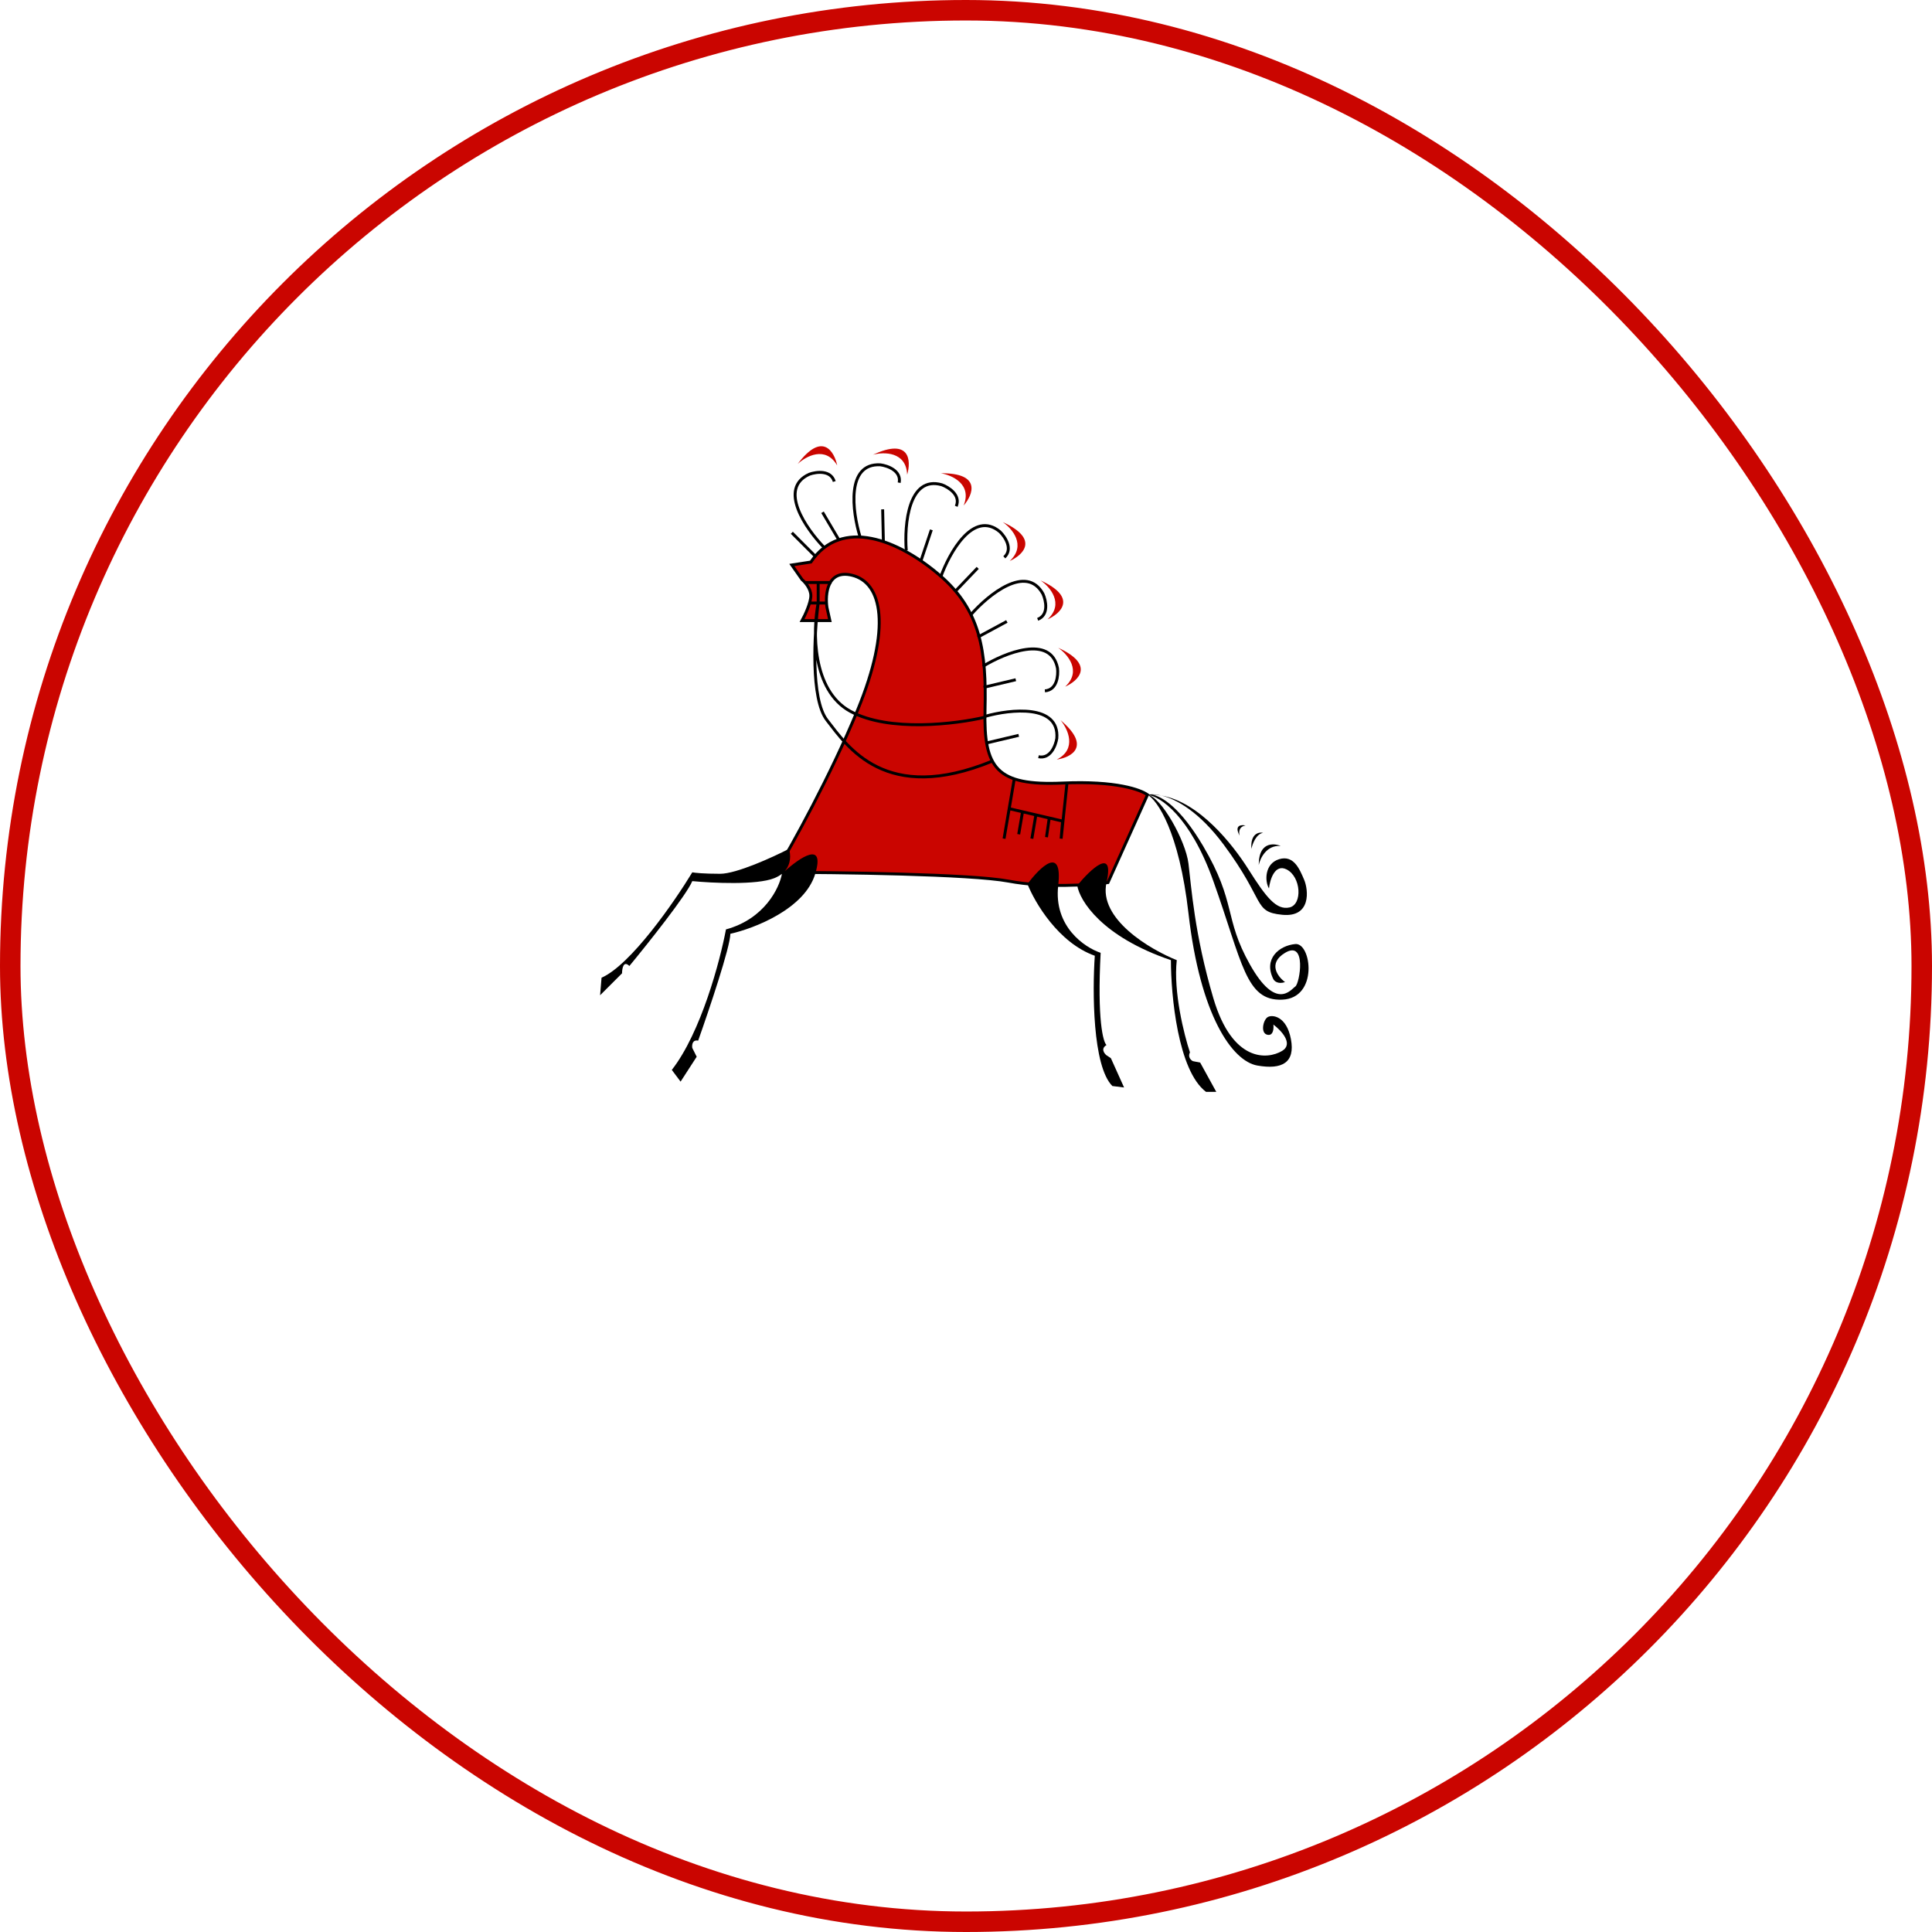 <?xml version="1.0" encoding="UTF-8"?> <svg xmlns="http://www.w3.org/2000/svg" width="660" height="660" viewBox="0 0 660 660" fill="none"><rect x="3.5" y="3.5" width="653" height="653" rx="326.5" stroke="#CA0500" stroke-width="7"></rect><path d="M283.5 212H274C275 210.167 277 205.9 277 203.5C277 201.1 275 198.833 274 198L270.5 193L277 192C287.5 176.5 307 184.5 321 196.5C335 208.5 337 222.5 336.5 242.5C336 262.5 340.5 268.5 363 267.5C381.451 266.68 389.667 269.833 392 271.5L378.5 301.5C372.5 302.333 357.3 303.4 344.5 301C331.7 298.6 286.167 298 265 298C270.5 288.833 283.8 264.9 293 242.5C304.5 214.5 301.5 199 291 196.5C282.6 194.5 281.833 203 282.5 207.5L283.5 212Z" fill="#CA0500" stroke="black"></path><path d="M275 199H279.5M284 199H279.5M279.5 199V206M279.5 206H276.5M279.5 206H282.5M279.5 206C277.667 215.333 277.3 235.8 290.5 243C303.7 250.2 326.667 247.333 336.5 245M279.5 206C278.167 216.333 276.9 238.8 282.5 246C289.5 255 302.5 275 339 260" stroke="black"></path><path d="M346.5 266L344.75 276.25M343 286.5L344.75 276.25M344.75 276.25L349.312 277.312M364.5 267.5L362.5 286.5L363 280.5L358.438 279.438M353.875 278.375L352.5 286.5M353.875 278.375L358.438 279.438M353.875 278.375L349.312 277.312M358.438 279.438L357.5 286M358.438 279.438L349.312 277.312M349.312 277.312L348 285" stroke="black"></path><path d="M246 298.5C251.6 298.5 264 292.833 269.5 290C270.125 291.75 270.375 295.152 267.928 297.755C273.33 292.861 281.924 287.087 278.5 298.5C274.9 310.5 257.667 317.167 249.5 319C249.5 323.4 242.167 345.167 238.5 355.5C236.5 355.1 236.333 357 236.5 358L238 361L232.5 369.5L229.5 365.5C239.5 352.7 246 328.167 248 317.5C261.2 313.9 266.248 303.333 267.122 298.5C266.419 299.068 265.555 299.578 264.5 300C258.5 302.4 243.333 301.667 236.5 301C234.5 305.8 221.333 322.333 215 330C213 328 212.5 330.833 212.5 332.5L205 340L205.5 334C215.5 329.6 230.333 308.167 236.5 298C237.333 298.167 240.4 298.5 246 298.5Z" fill="black"></path><path d="M374 326.5C361.6 322.1 353.5 308.333 351 302C355.167 296.333 363.1 288.5 361.5 302.5C359.9 316.5 370.5 323.667 376 325.5C374.8 348.3 376.833 356 378 357C376 358.2 377.167 359.833 378 360.5L379.5 361.5L384 371.5L380 371C373.2 364.2 373.167 338.5 374 326.5Z" fill="black"></path><path d="M400 328C376.4 320 368.833 307.667 368 302.5C372.5 297 380.8 289.1 378 301.5C375.2 313.9 392.833 324.333 402 328C400.8 338.8 404.5 353.5 406.5 359.5C405.7 361.1 406.833 362.167 407.5 362.5L410 363L415.5 373H412C402.4 365.8 400 340 400 328Z" fill="black"></path><path d="M406 312C402.8 284 395.333 273.333 392 271.5C392.133 271.464 392.279 271.438 392.438 271.422C393.506 271.274 394.975 271.336 396.757 271.766C409.804 274.053 421.142 288.517 426.5 297C432.5 306.5 436 311 440.5 310C445 309 444.5 299.5 439.5 297C435.5 295 433.833 300.5 433.5 303.5C432 301 432 295 437 293.5C442 292 444 297 445.5 300.5C447 304 448 313.5 438 312.5C428 311.5 432.5 308 418 288.5C409.69 277.325 401.911 273.009 396.757 271.766C395.68 271.577 394.592 271.471 393.494 271.459C396.804 271.939 403.223 275.813 411 289C422.5 308.5 418 313.5 427 329.5C436 345.5 441 338 442.5 337C444 336 446.5 321 439 325.5C433 329.1 436.5 333.666 439 335.5C436.6 336.3 435.333 335.166 435 334.5C431.5 327.53 437 323 442.5 322.5C448 322 450.5 341 438 341.5C425.5 342 424.5 329 414.5 301C406.544 278.724 396.281 272.074 392.07 271.509C396.587 272.154 405.005 287.041 406 295C407 303 408 319 414.5 341C421 363 433 362 438 359C442 356.6 437.667 352 435 350C435.167 351.333 435 353.9 433 353.5C430.5 353 431.5 348.5 433 347.5C434.5 346.5 439.5 347 441 355C442.5 363 438 365.5 429.5 364C421 362.5 410 347 406 312Z" fill="black"></path><path d="M430 295.5C430.5 293.167 432.7 288.6 437.5 289C436.5 288.5 430 286.5 430 295.5Z" fill="black"></path><path d="M427.5 290C427.833 288.333 429.1 284.9 431.5 284.5C430 284.167 427.1 284.8 427.5 290Z" fill="black"></path><path d="M423.5 285.5C423.167 284.5 423.1 282.4 425.5 282C424 281.667 421.5 281.9 423.5 285.5Z" fill="black"></path><path d="M278.5 190L270.5 182" stroke="black"></path><path d="M286.749 184.737L280.988 175" stroke="black"></path><path d="M301.783 185.311L301.528 174" stroke="black"></path><path d="M314.568 191.728L318.161 181" stroke="black"></path><path d="M326.179 202.177L333.998 194" stroke="black"></path><path d="M334 217.664L343.957 212.293" stroke="black"></path><path d="M336 234.807L347.01 232.203" stroke="black"></path><path d="M337 253.807L348.01 251.203" stroke="black"></path><path d="M281.5 187C275.333 180.666 265.7 166.8 276.5 162C278.833 161.166 283.8 160.5 285 164.5" stroke="black"></path><path d="M293.784 183.312C291.193 174.861 288.962 158.125 300.761 158.79C303.218 159.115 307.94 160.792 307.179 164.898" stroke="black"></path><path d="M309.598 188.029C308.9 179.217 310.347 162.394 321.723 165.601C324.05 166.451 328.297 169.111 326.665 172.955" stroke="black"></path><path d="M321.348 197.153C324.319 188.828 332.528 174.073 341.593 181.656C343.369 183.384 346.154 187.55 343.091 190.388" stroke="black"></path><path d="M331.779 209.866C337.606 203.219 350.67 192.523 356.307 202.91C357.321 205.171 358.378 210.069 354.485 211.581" stroke="black"></path><path d="M335.771 227.633C343.308 223.014 358.957 216.674 361.258 228.266C361.557 230.726 361.113 235.717 356.947 236.006" stroke="black"></path><path d="M336.673 244.675C345.184 242.286 361.968 240.453 361.022 252.233C360.638 254.681 358.85 259.362 354.763 258.504" stroke="black"></path><path d="M272.5 158.5C275.333 155.833 282 152.2 286 159C285 154.166 280.9 147.3 272.5 158.5Z" fill="#CA0500"></path><path d="M298.236 155.337C301.993 154.324 309.585 154.27 309.9 162.153C311.301 157.42 310.929 149.431 298.236 155.337Z" fill="#CA0500"></path><path d="M321.398 161.67C325.236 162.307 332.167 165.407 329.183 172.71C332.421 168.985 335.397 161.562 321.398 161.67Z" fill="#CA0500"></path><path d="M342.55 178.35C345.758 180.551 350.725 186.294 344.93 191.647C349.441 189.643 355.279 184.178 342.55 178.35Z" fill="#CA0500"></path><path d="M355.489 198.287C358.696 200.489 363.663 206.231 357.869 211.584C362.379 209.58 368.218 204.115 355.489 198.287Z" fill="#CA0500"></path><path d="M361.489 221.287C364.696 223.489 369.663 229.231 363.869 234.584C368.379 232.58 374.218 227.115 361.489 221.287Z" fill="#CA0500"></path><path d="M362.315 246.03C364.805 249.019 368.029 255.893 361 259.475C365.885 258.769 372.987 255.091 362.315 246.03Z" fill="#CA0500"></path></svg> 